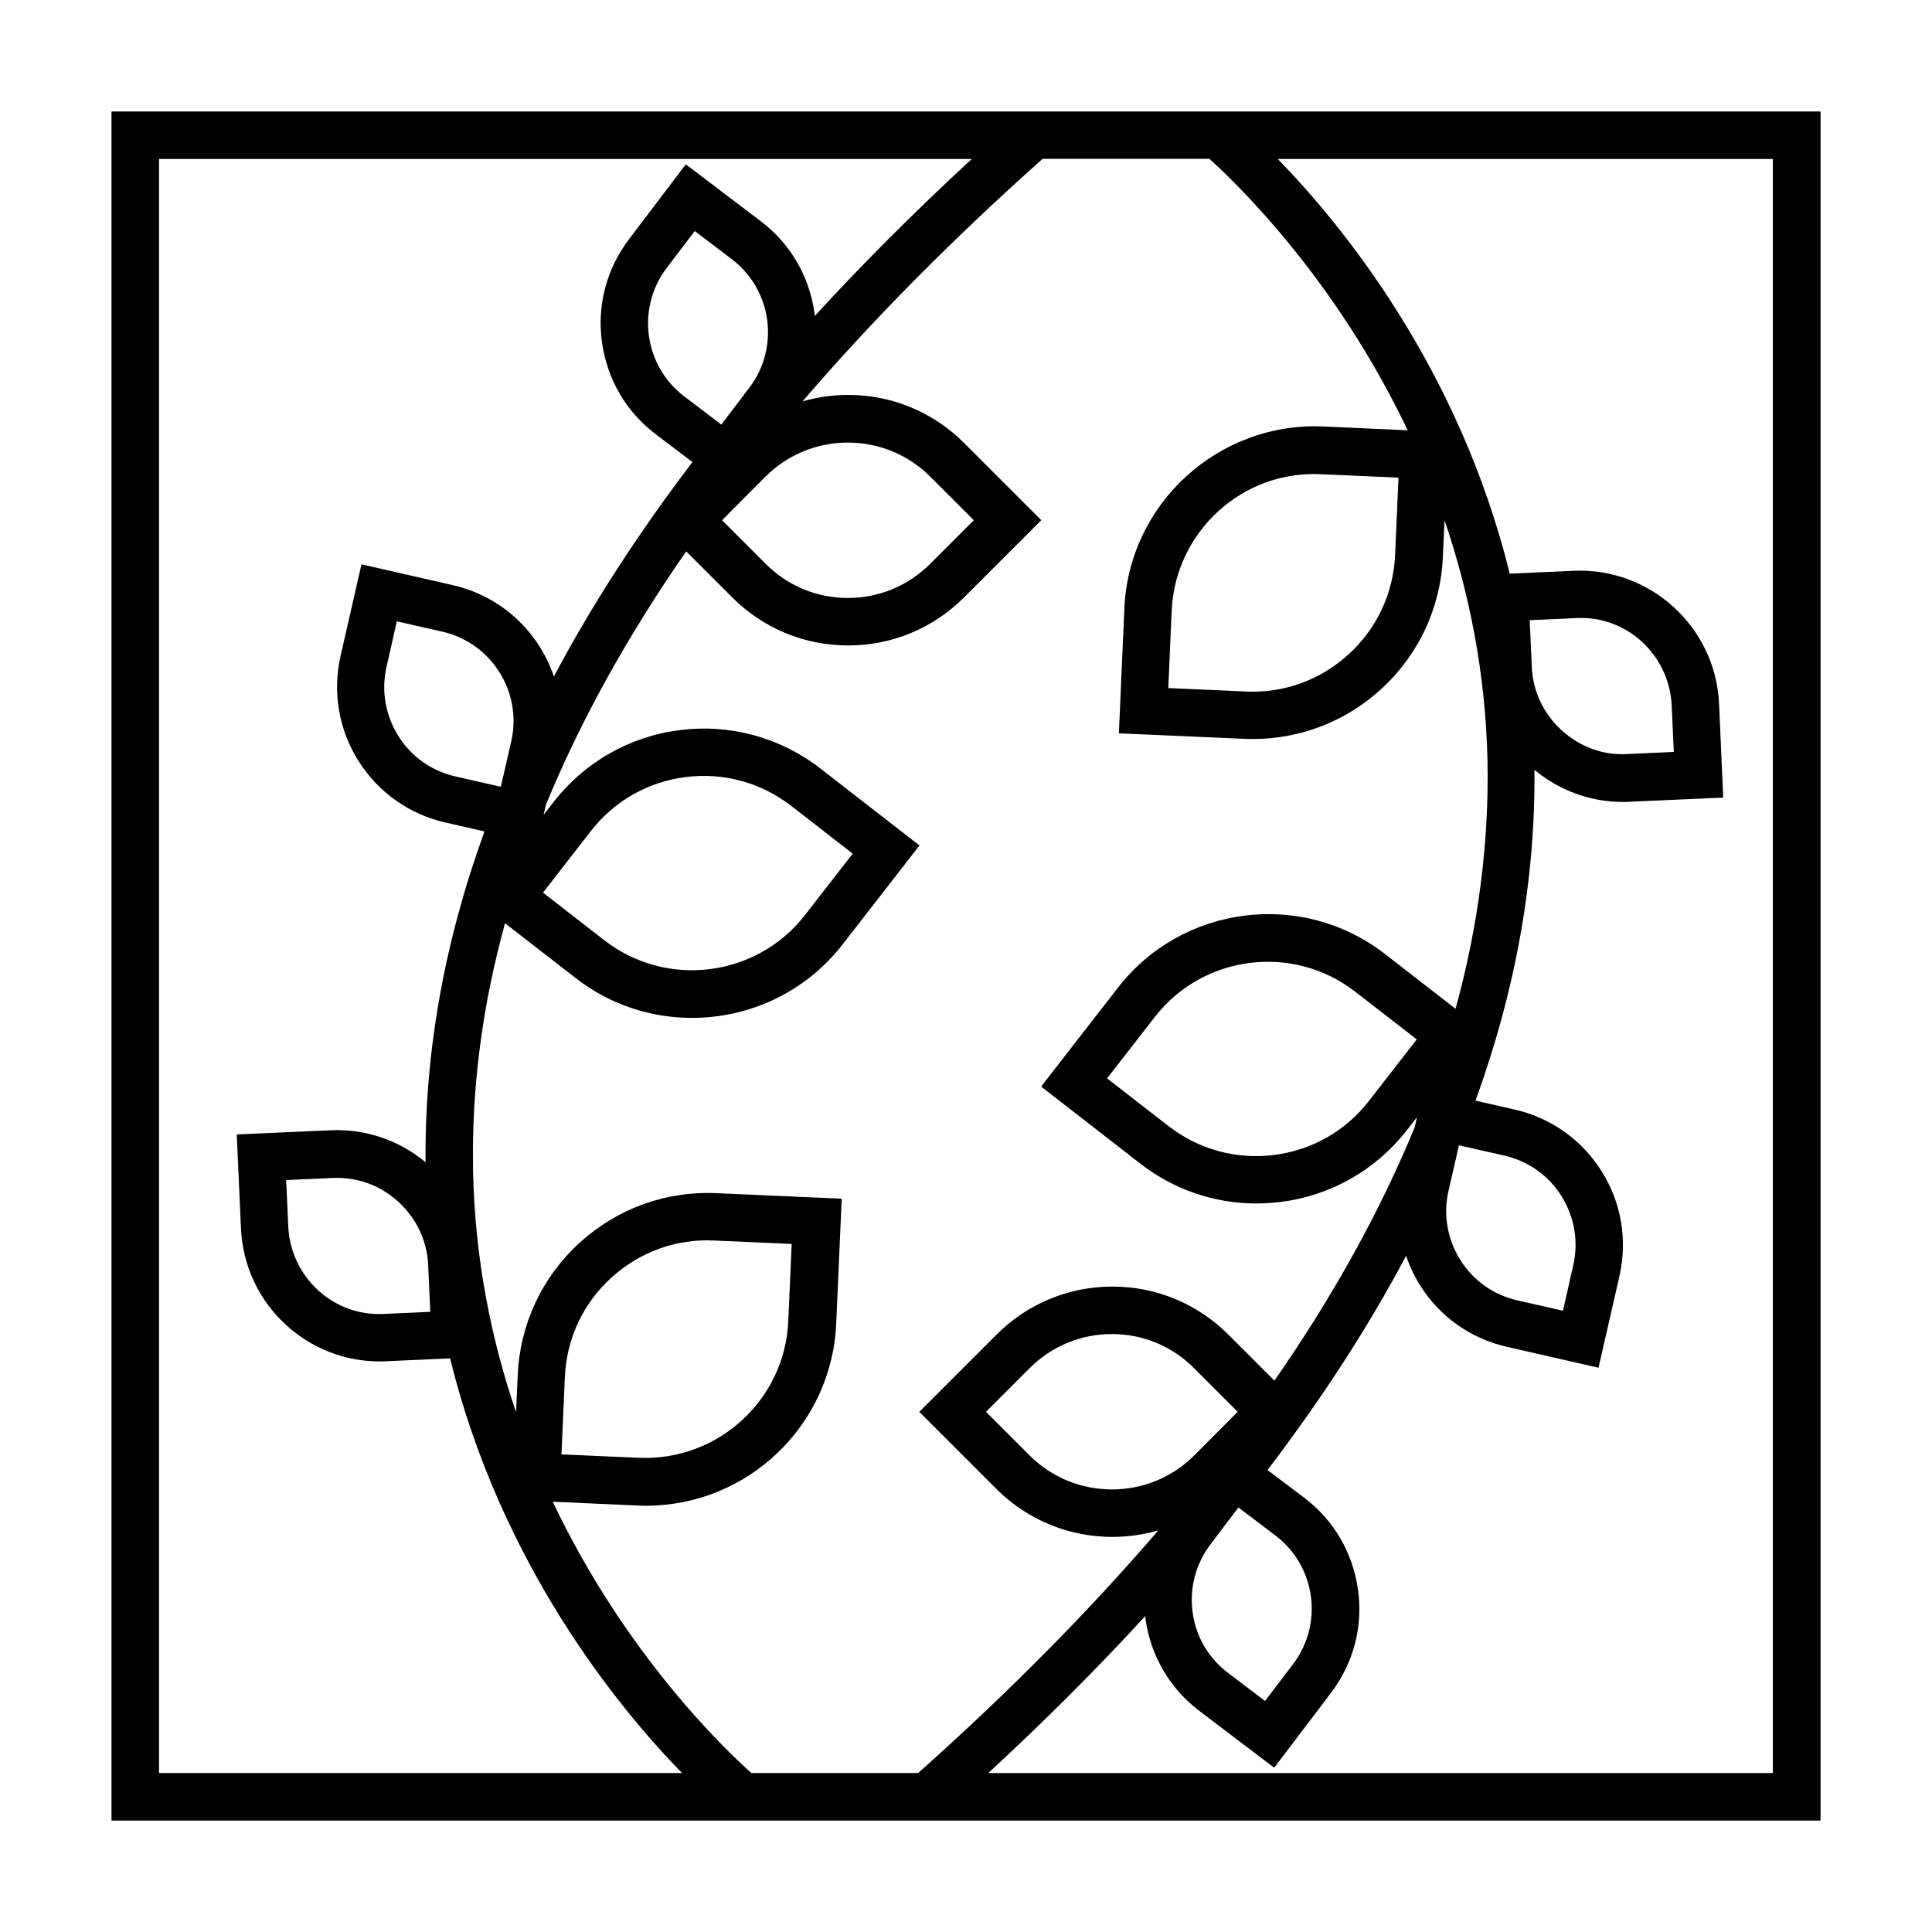 <?xml version="1.0" encoding="UTF-8"?>
<!-- The Best Svg Icon site in the world: iconSvg.co, Visit us! https://iconsvg.co -->
<svg fill="#000000" width="800px" height="800px" version="1.1" viewBox="144 144 512 512" xmlns="http://www.w3.org/2000/svg">
 <path d="m173.54 173.54v452.93h452.93v-452.93zm343.5 84.488-22.418-1.008c-27.66-1.211-51.438 20.355-52.648 48.164l-1.461 33.152 33.152 1.461c0.754 0.051 1.562 0.051 2.316 0.051 12.594 0 24.637-4.637 34.008-13.199 9.926-9.07 15.77-21.512 16.375-34.965l0.453-9.824c6.449 18.941 10.883 40.305 11.387 63.883 0.402 21.664-2.418 43.578-8.465 65.598l-18.691-14.508c-21.965-17.078-53.758-13.047-70.785 8.918l-20.355 26.199 26.199 20.355c8.918 6.953 19.699 10.629 30.832 10.629 2.117 0 4.281-0.152 6.398-0.402 13.352-1.664 25.293-8.465 33.555-19.094l2.621-3.375-0.605 2.672c-9.168 22.27-21.562 44.688-37.18 67.156l-12.191-12.191c-8.211-8.211-19.145-12.746-30.73-12.746-11.586 0-22.52 4.535-30.73 12.746l-20.453 20.453 20.453 20.453c8.465 8.465 19.598 12.695 30.73 12.695 4.082 0 8.16-0.605 12.141-1.715-18.34 21.363-39.551 42.824-63.633 64.285h-44.184c-6.75-5.996-33.352-31.234-52.648-71.895l22.469 1.008c0.754 0.051 1.512 0.051 2.266 0.051 26.801 0 49.172-21.16 50.383-48.215l1.461-33.152-33.152-1.461c-13.504-0.605-26.348 4.082-36.324 13.148-9.926 9.07-15.77 21.512-16.375 34.965l-0.453 9.926c-6.449-18.895-10.883-40.203-11.387-63.781-0.453-21.766 2.367-43.68 8.465-65.797l18.691 14.508c9.168 7.152 20.051 10.578 30.883 10.578 15.062 0 29.977-6.699 39.902-19.496l20.355-26.199-26.199-20.355c-10.629-8.262-23.879-11.891-37.23-10.227-13.352 1.664-25.293 8.465-33.555 19.094l-2.621 3.375 0.605-2.672c9.168-22.27 21.562-44.637 37.18-67.156l12.191 12.191c8.211 8.211 19.145 12.746 30.73 12.746 11.637 0 22.52-4.535 30.73-12.746l20.453-20.453-20.453-20.453c-8.211-8.211-19.145-12.746-30.73-12.746-4.133 0-8.211 0.605-12.09 1.715 18.34-21.363 39.551-42.824 63.633-64.285h44.184c6.699 6.043 33.25 31.336 52.547 71.941zm-2.422 12.547-0.906 20.555c-0.453 10.078-4.836 19.445-12.293 26.25-7.457 6.801-17.129 10.379-27.258 9.875l-20.555-0.906 0.906-20.555c0.957-20.859 18.641-37.129 39.5-36.125zm34.766 37.785 12.293-0.555c13.453-0.754 24.738 9.824 25.34 23.176l0.555 12.293-12.293 0.555c-6.5 0.402-12.695-1.965-17.48-6.348-4.785-4.383-7.609-10.379-7.859-16.828zm-29.926 111.09-12.645 16.273c-6.195 8.012-15.164 13.098-25.191 14.359-10.027 1.258-19.949-1.461-27.961-7.656l-16.273-12.645 12.645-16.273c12.797-16.473 36.625-19.496 53.102-6.699zm-47.258 124.04 9.824 7.457c10.68 8.113 12.746 23.375 4.684 34.008l-7.457 9.824-9.824-7.457c-5.188-3.93-8.516-9.621-9.371-16.07-0.855-6.449 0.805-12.797 4.734-17.984zm-11.688-13.805c-12.043 12.043-31.641 12.043-43.68 0l-11.539-11.539 11.539-11.539c5.844-5.844 13.602-9.07 21.816-9.07 8.262 0 16.02 3.223 21.816 9.07l11.539 11.539zm-167.72-0.254 0.906-20.555c0.453-10.078 4.785-19.445 12.293-26.25 7.457-6.801 17.129-10.379 27.258-9.875l20.555 0.906-0.906 20.555c-0.957 20.859-18.691 36.98-39.5 36.125zm-34.766-37.785-12.293 0.555c-13.453 0.707-24.738-9.824-25.34-23.176l-0.555-12.293 12.293-0.555c6.602-0.301 12.695 1.965 17.48 6.348 4.785 4.383 7.609 10.379 7.859 16.828zm29.879-111.09 12.645-16.273c6.195-8.012 15.164-13.098 25.191-14.359 10.027-1.258 19.949 1.461 27.961 7.656l16.273 12.645-12.645 16.273c-12.797 16.473-36.625 19.496-53.152 6.699zm47.258-124.04-9.824-7.457c-10.68-8.113-12.746-23.375-4.684-34.008l7.457-9.824 9.824 7.457c10.68 8.113 12.746 23.375 4.684 34.008zm11.688 13.805c12.043-12.043 31.641-12.043 43.68 0l11.539 11.539-11.539 11.539c-5.844 5.844-13.602 9.07-21.816 9.07-8.262 0-16.02-3.223-21.816-9.07l-11.539-11.539zm-160.71-84.184h215.38c-15.012 13.855-28.918 27.762-41.613 41.613-0.051-0.25-0.051-0.504-0.051-0.754-1.359-9.773-6.398-18.438-14.258-24.383l-19.852-15.062-15.062 19.852c-5.945 7.859-8.516 17.531-7.152 27.305 1.359 9.773 6.398 18.438 14.258 24.383l9.723 7.356c-14.461 18.992-26.703 37.938-36.727 56.828-3.981-11.738-13.754-21.211-26.703-24.184l-24.285-5.543-5.543 24.285c-2.168 9.621-0.504 19.496 4.734 27.809s13.453 14.156 23.023 16.324l10.379 2.367c-10.68 29.422-15.871 58.645-15.617 87.664-7.055-5.844-15.871-8.867-25.141-8.465l-24.887 1.109 1.109 24.887c0.453 9.824 4.684 18.941 11.941 25.594 6.852 6.246 15.617 9.672 24.836 9.672 0.555 0 1.109 0 1.664-0.051l16.977-0.754c13.453 54.512 44.336 92.297 61.465 109.88l-138.6 0.004zm90.582 166.36-11.992-2.719c-6.348-1.461-11.738-5.238-15.164-10.73-3.426-5.492-4.586-11.992-3.125-18.34l2.719-12.043 12.043 2.719c13.047 2.973 21.262 16.02 18.289 29.07zm337.15 261.38h-207.97c15.012-13.855 28.918-27.762 41.613-41.613 0.051 0.25 0.051 0.504 0.051 0.754 1.359 9.773 6.398 18.391 14.258 24.383l19.852 15.062 15.062-19.852c5.945-7.859 8.516-17.531 7.152-27.305-1.359-9.773-6.398-18.438-14.258-24.383l-9.723-7.356c14.461-18.992 26.703-37.887 36.727-56.781 0.906 2.719 2.117 5.34 3.68 7.809 5.238 8.363 13.453 14.156 23.023 16.324l24.285 5.543 5.543-24.285c2.168-9.621 0.504-19.496-4.734-27.809s-13.453-14.156-23.023-16.324l-10.379-2.367c10.68-29.422 15.871-58.645 15.617-87.664 6.398 5.34 14.609 8.516 23.477 8.516 0.555 0 1.109 0 1.664-0.051l24.887-1.109-1.109-24.887c-0.906-20.305-18.238-36.125-38.492-35.215l-16.977 0.754c-13.453-54.512-44.336-92.297-61.465-109.88h131.19v427.73zm-83.23-166.36 11.992 2.719c6.348 1.461 11.738 5.238 15.164 10.73 3.426 5.492 4.586 11.992 3.125 18.34l-2.719 12.043-12.043-2.719c-6.348-1.461-11.738-5.238-15.164-10.73-3.426-5.492-4.586-11.992-3.125-18.34z"/>
</svg>